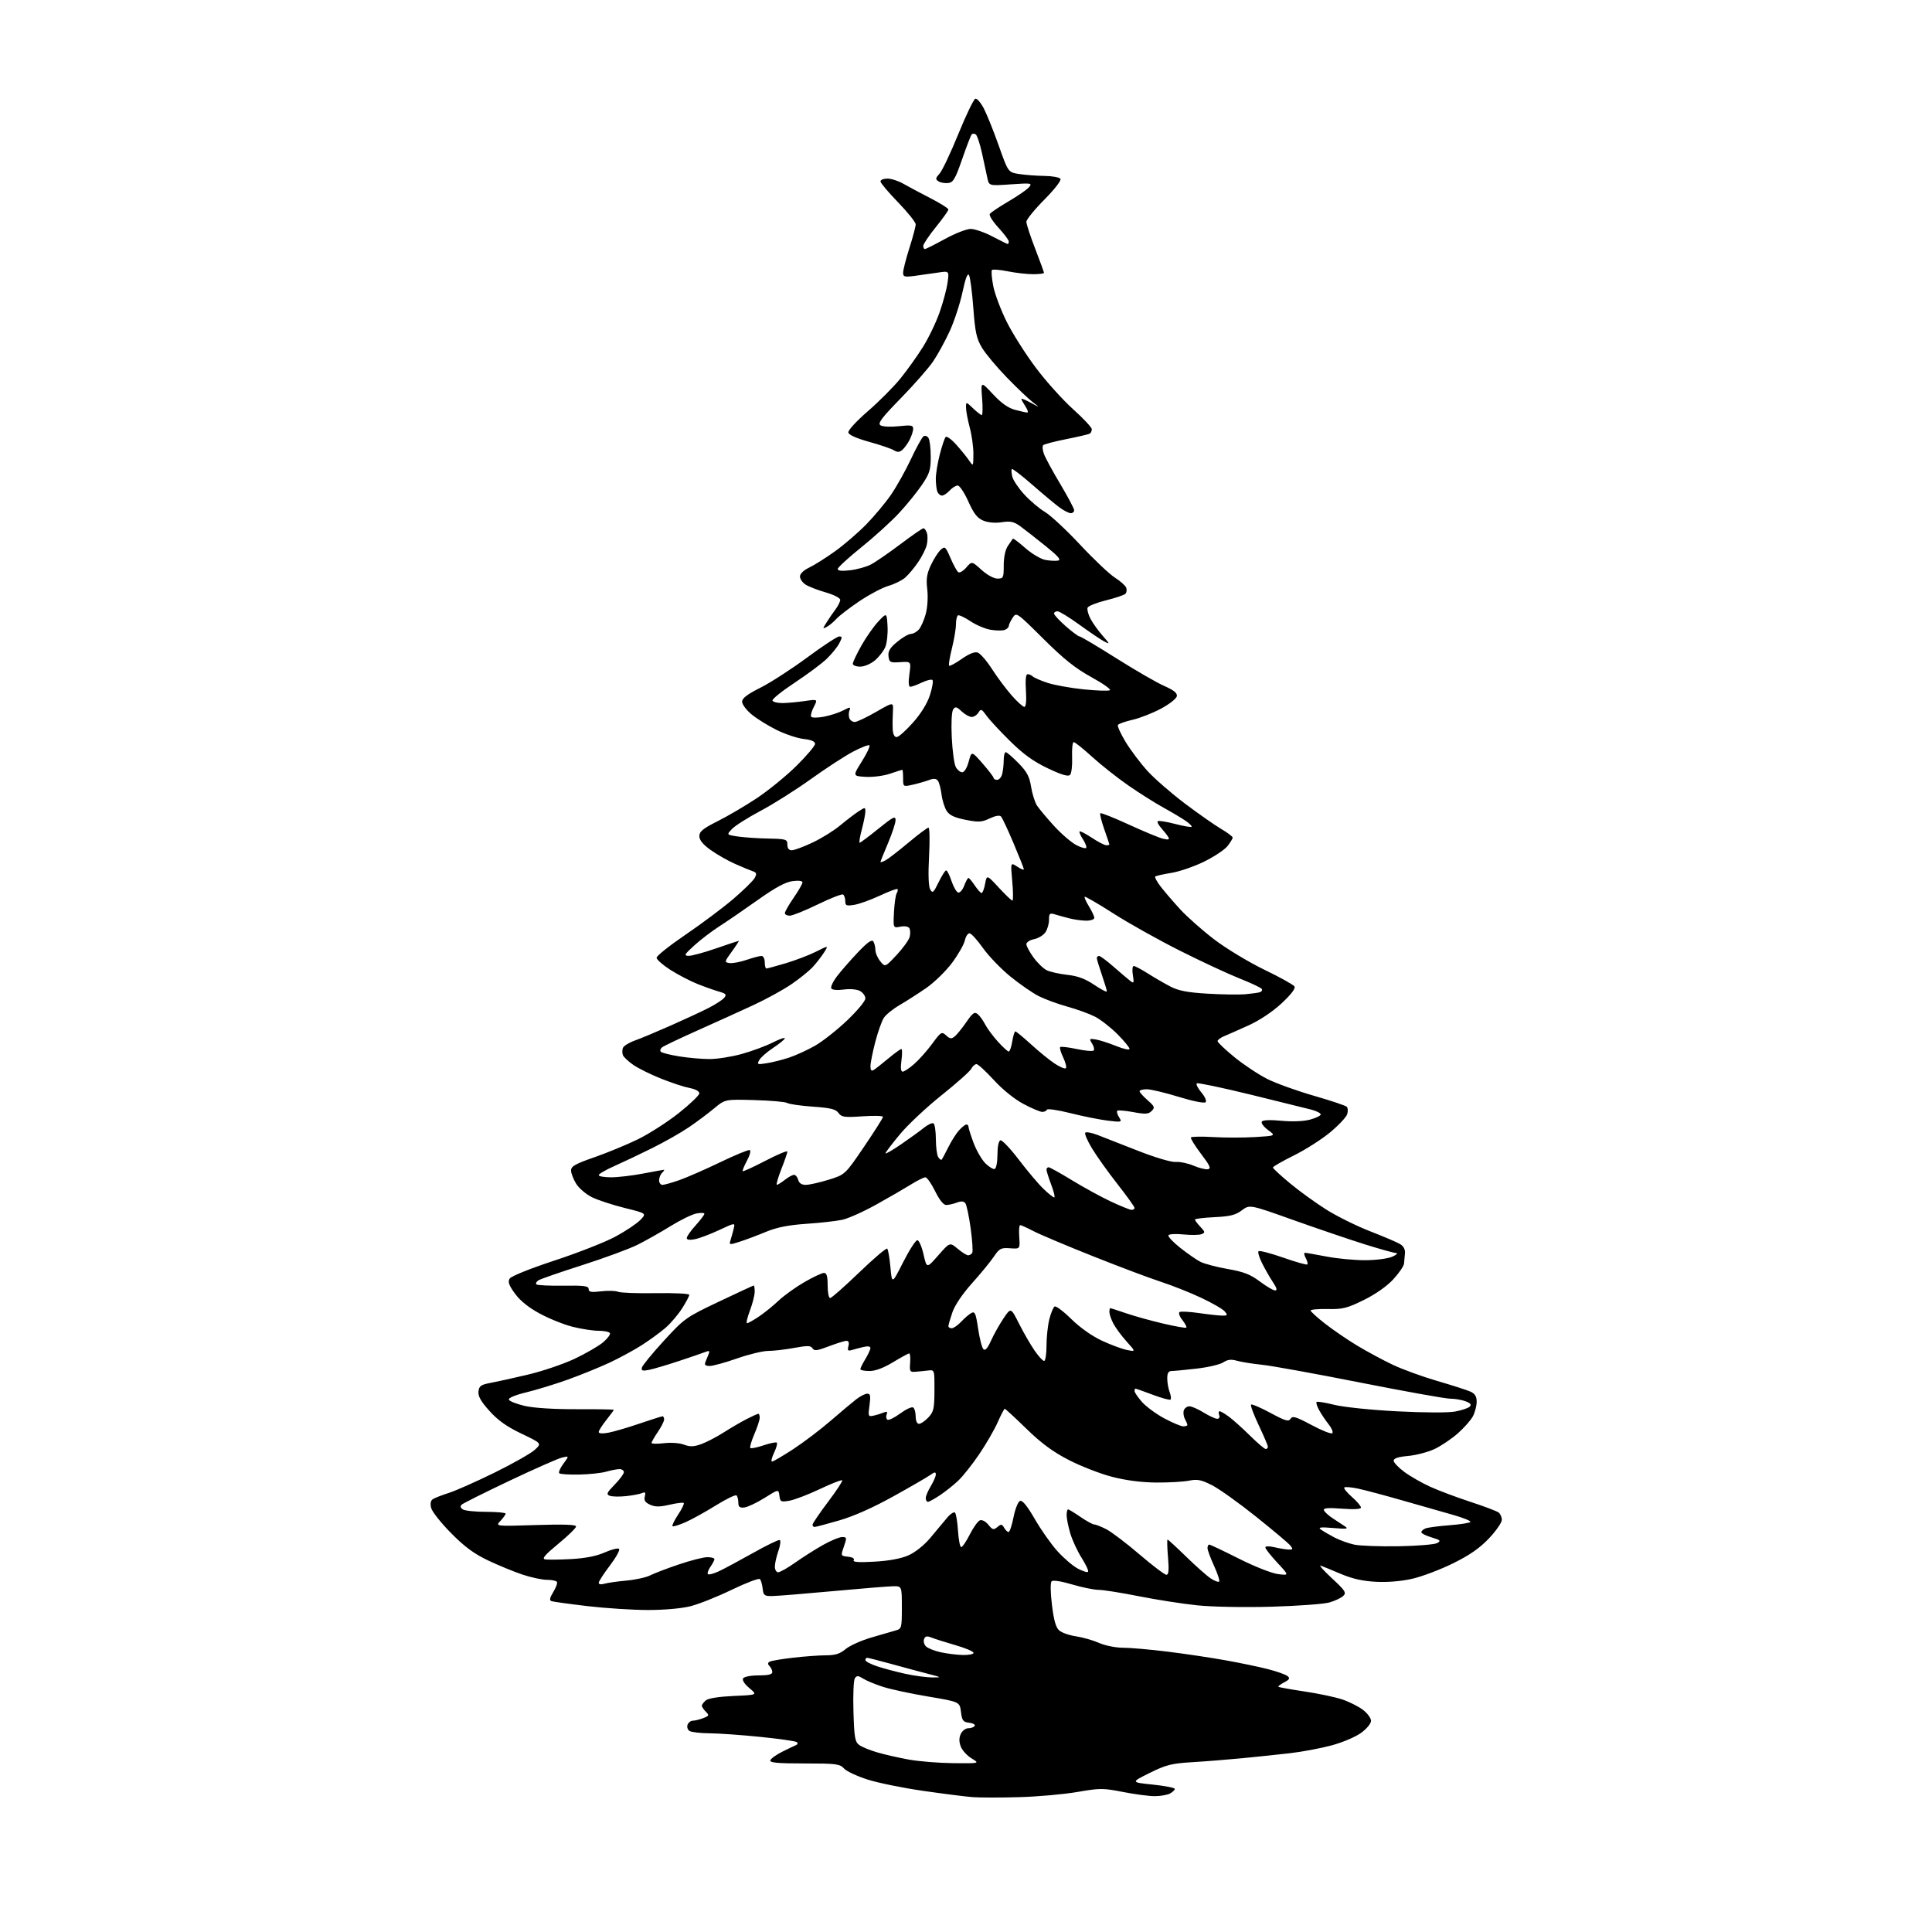 <?xml version="1.0" encoding="UTF-8" standalone="no"?>
<svg 
  version="1.1" 
  xmlns="http://www.w3.org/2000/svg" 
  xmlns:xlink="http://www.w3.org/1999/xlink" 
  xmlns:svg="http://www.w3.org/2000/svg"
  xmlns:rdf="http://www.w3.org/1999/02/22-rdf-syntax-ns#"
  xmlns:cc="http://creativecommons.org/ns#"
  xmlns:dc="http://purl.org/dc/elements/1.1/"
  viewBox="0 0 768 768"
  width="768"
  height="768"
>
<style>svg {background-color: white; }</style>"
<path stroke="none" fill="black" fill-rule="evenodd" d="M405.00,714.40C397.57,714.61 389.25,714.60 386.50,714.38C383.75,714.16 375.00,713.05 367.07,711.91C359.13,710.78 349.19,708.76 344.98,707.43C340.77,706.10 336.51,704.11 335.51,703.01C333.85,701.18 332.44,701.00 319.76,701.00C309.08,701.00 305.92,700.71 306.22,699.75C306.43,699.06 308.60,697.51 311.05,696.29C313.50,695.08 315.95,693.90 316.50,693.68C317.05,693.46 317.20,692.95 316.84,692.56C316.48,692.17 309.95,691.22 302.34,690.45C294.73,689.67 285.57,689.03 282.00,689.01C278.43,688.99 274.87,688.57 274.10,688.09C273.34,687.60 272.99,686.48 273.32,685.60C273.66,684.72 274.60,684.00 275.40,684.00C276.21,684.00 278.06,683.55 279.50,683.00C281.90,682.09 282.00,681.85 280.57,680.43C279.71,679.56 279.00,678.49 279.00,678.05C279.00,677.61 279.72,676.65 280.60,675.91C281.59,675.09 285.83,674.43 291.67,674.17C301.13,673.76 301.13,673.76 297.90,671.06C295.97,669.45 294.96,667.88 295.39,667.18C295.80,666.51 298.46,666.00 301.56,666.00C305.36,666.00 307.00,665.61 307.00,664.70C307.00,663.98 306.51,662.91 305.91,662.31C305.15,661.55 305.14,661.03 305.88,660.57C306.46,660.21 310.67,659.49 315.22,658.97C319.77,658.44 325.69,658.01 328.36,658.01C332.04,658.00 333.91,657.41 336.12,655.55C337.72,654.21 342.28,652.14 346.26,650.97C350.24,649.79 354.62,648.52 356.00,648.14C358.42,647.47 358.50,647.17 358.50,638.98C358.50,630.50 358.50,630.50 355.00,630.56C353.07,630.59 342.27,631.47 331.00,632.51C319.73,633.55 308.93,634.43 307.00,634.45C303.84,634.50 303.47,634.21 303.17,631.50C302.99,629.85 302.50,628.15 302.08,627.71C301.67,627.28 296.64,629.18 290.91,631.94C285.19,634.71 277.82,637.65 274.54,638.48C270.99,639.39 264.13,640.00 257.58,640.00C251.53,640.00 240.71,639.30 233.54,638.46C226.37,637.61 219.94,636.72 219.25,636.49C218.32,636.17 218.50,635.22 219.94,632.85C221.02,631.09 221.67,629.27 221.39,628.82C221.11,628.37 219.32,628.00 217.41,628.00C215.50,628.00 211.14,627.07 207.72,625.93C204.30,624.79 198.12,622.25 194.00,620.29C188.40,617.62 184.67,614.87 179.28,609.41C175.31,605.39 171.76,600.91 171.40,599.45C170.95,597.67 171.19,596.49 172.11,595.91C172.88,595.42 175.75,594.31 178.50,593.43C181.25,592.55 189.43,588.91 196.68,585.35C203.92,581.78 211.09,577.72 212.61,576.31C215.36,573.76 215.36,573.76 207.29,569.90C201.45,567.11 197.94,564.62 194.56,560.86C191.13,557.05 189.98,554.99 190.20,553.11C190.45,550.94 191.18,550.43 195.00,549.72C197.47,549.26 204.17,547.78 209.88,546.43C215.58,545.08 223.91,542.26 228.38,540.16C232.84,538.05 237.96,535.09 239.75,533.58C241.54,532.06 242.75,530.41 242.44,529.91C242.13,529.41 240.09,529.00 237.90,529.00C235.70,529.00 231.08,528.29 227.63,527.42C224.17,526.55 218.29,524.19 214.57,522.17C210.09,519.75 206.74,517.04 204.68,514.20C202.26,510.86 201.80,509.53 202.61,508.25C203.21,507.30 210.84,504.23 220.58,501.03C229.88,497.97 240.78,493.68 244.78,491.50C248.78,489.33 253.18,486.37 254.56,484.94C257.05,482.34 257.05,482.34 248.42,480.21C243.67,479.03 237.83,477.13 235.43,475.97C233.03,474.80 230.16,472.38 229.04,470.56C227.92,468.75 227.00,466.36 227.00,465.26C227.00,463.62 228.72,462.65 236.25,460.04C241.34,458.27 249.11,455.06 253.51,452.92C257.92,450.78 265.23,446.09 269.76,442.51C274.29,438.93 278.00,435.37 278.00,434.61C278.00,433.80 276.45,432.94 274.25,432.53C272.19,432.15 267.12,430.50 263.00,428.86C258.88,427.23 253.85,424.75 251.82,423.36C249.80,421.97 247.90,420.19 247.61,419.42C247.31,418.64 247.31,417.35 247.61,416.57C247.92,415.78 250.04,414.46 252.33,413.64C254.62,412.83 261.00,410.16 266.50,407.73C272.00,405.30 278.78,402.15 281.56,400.73C284.35,399.32 287.19,397.48 287.88,396.64C288.94,395.36 288.63,394.99 285.82,394.18C283.99,393.66 280.11,392.28 277.18,391.11C274.26,389.94 269.42,387.41 266.43,385.50C263.45,383.59 261.00,381.43 261.00,380.71C261.00,379.98 266.17,375.87 272.49,371.57C278.81,367.27 287.35,360.88 291.46,357.38C295.57,353.87 299.41,350.09 300.01,348.99C300.88,347.35 300.75,346.86 299.29,346.36C298.31,346.03 295.13,344.70 292.22,343.42C289.32,342.14 284.93,339.64 282.47,337.87C279.41,335.68 278.00,333.94 278.00,332.37C278.00,330.53 279.42,329.37 285.25,326.45C289.24,324.46 296.26,320.33 300.85,317.29C305.44,314.24 312.53,308.46 316.60,304.44C320.67,300.42 324.00,296.48 324.00,295.69C324.00,294.73 322.50,294.09 319.46,293.75C316.97,293.47 312.13,291.85 308.71,290.16C305.30,288.47 300.81,285.68 298.75,283.97C296.69,282.26 295.00,279.99 295.00,278.94C295.00,277.56 297.04,276.00 302.25,273.39C306.24,271.39 314.60,265.99 320.84,261.38C327.07,256.77 332.82,253.00 333.61,253.00C334.86,253.00 334.86,253.36 333.61,255.75C332.82,257.26 330.57,260.03 328.62,261.91C326.67,263.78 320.93,268.06 315.86,271.41C310.79,274.76 306.83,277.95 307.07,278.50C307.31,279.05 309.07,279.49 311.00,279.48C312.93,279.47 316.88,279.11 319.80,278.69C325.09,277.92 325.09,277.92 323.51,280.99C322.63,282.68 322.15,284.44 322.44,284.90C322.73,285.37 324.99,285.37 327.47,284.91C329.95,284.44 333.39,283.33 335.13,282.43C338.01,280.95 338.24,280.94 337.68,282.40C337.34,283.28 337.32,284.68 337.64,285.50C337.95,286.32 338.91,287.00 339.76,287.00C340.61,287.00 344.42,285.20 348.24,283.00C355.17,279.00 355.17,279.00 354.95,282.75C354.82,284.81 354.78,287.96 354.86,289.75C354.95,291.82 355.51,293.00 356.42,293.00C357.20,293.00 360.12,290.41 362.92,287.25C366.16,283.59 368.61,279.60 369.68,276.26C370.60,273.38 371.05,270.71 370.67,270.33C370.29,269.95 368.39,270.40 366.45,271.32C364.52,272.24 362.46,273.00 361.87,273.00C361.17,273.00 361.05,271.28 361.50,267.97C362.20,262.94 362.20,262.94 357.85,263.22C353.81,263.48 353.48,263.31 353.19,260.87C352.96,258.84 353.76,257.52 356.67,255.12C358.75,253.40 361.18,252.00 362.07,252.00C362.96,252.00 364.39,251.21 365.25,250.25C366.11,249.29 367.35,246.47 368.01,244.00C368.70,241.42 368.95,237.26 368.60,234.26C368.11,230.12 368.42,228.08 370.06,224.60C371.20,222.18 372.94,219.46 373.93,218.56C375.62,217.03 375.85,217.22 377.87,221.91C379.04,224.65 380.44,227.16 380.97,227.48C381.51,227.81 382.93,226.95 384.13,225.57C386.32,223.05 386.32,223.05 390.16,226.53C392.39,228.54 395.06,230.00 396.50,230.00C398.85,230.00 399.00,229.68 399.00,224.72C399.00,221.45 399.63,218.51 400.67,216.97C401.59,215.61 402.47,214.33 402.62,214.13C402.78,213.92 405.01,215.60 407.57,217.85C410.13,220.11 413.71,222.23 415.51,222.57C417.32,222.91 419.61,223.03 420.60,222.84C421.93,222.58 420.63,221.07 415.56,217.00C411.81,213.97 407.33,210.48 405.62,209.23C403.07,207.37 401.73,207.07 398.24,207.59C395.60,207.99 392.78,207.74 390.87,206.95C388.48,205.96 387.11,204.19 384.92,199.33C383.36,195.85 381.46,193.00 380.70,193.00C379.93,193.00 378.50,193.90 377.50,195.00C376.50,196.10 375.13,197.00 374.45,197.00C373.77,197.00 372.94,196.29 372.61,195.42C372.27,194.55 372.00,192.25 372.00,190.31C372.00,188.37 372.71,184.02 373.58,180.64C374.45,177.26 375.50,174.14 375.92,173.71C376.34,173.27 378.22,174.62 380.09,176.72C381.97,178.81 384.26,181.64 385.20,183.01C386.90,185.50 386.90,185.50 386.94,180.50C386.96,177.75 386.31,173.03 385.50,170.00C384.69,166.97 384.02,163.40 384.01,162.06C384.00,159.63 384.00,159.63 386.80,162.31C388.35,163.79 389.91,165.00 390.27,165.00C390.63,165.00 390.69,161.96 390.40,158.25C389.87,151.50 389.87,151.50 394.69,156.67C397.99,160.22 400.75,162.18 403.50,162.92C405.70,163.51 407.89,163.99 408.37,163.99C408.84,164.00 408.50,162.89 407.62,161.54C406.73,160.18 406.00,158.84 406.00,158.57C406.00,158.29 407.69,158.98 409.75,160.10C413.50,162.13 413.50,162.13 410.50,159.84C408.85,158.57 404.22,154.16 400.20,150.02C396.19,145.88 391.75,140.57 390.34,138.22C388.19,134.63 387.63,132.07 386.91,122.42C386.44,116.10 385.67,110.24 385.21,109.41C384.63,108.37 383.81,110.50 382.59,116.20C381.61,120.76 379.32,127.73 377.51,131.67C375.69,135.62 372.73,141.02 370.93,143.67C369.13,146.33 363.35,152.91 358.09,158.30C350.38,166.20 348.82,168.28 350.02,169.07C350.85,169.62 354.03,169.78 357.25,169.43C362.18,168.89 363.00,169.04 363.00,170.45C363.00,171.36 362.35,173.35 361.57,174.87C360.78,176.40 359.46,178.20 358.64,178.88C357.52,179.81 356.71,179.84 355.33,178.99C354.32,178.36 349.90,176.86 345.51,175.64C340.47,174.25 337.41,172.88 337.23,171.93C337.06,171.08 340.42,167.41 344.99,163.46C349.41,159.63 355.23,153.80 357.90,150.50C360.58,147.20 364.62,141.54 366.88,137.93C369.14,134.32 372.13,128.11 373.52,124.12C374.92,120.14 376.34,114.81 376.68,112.29C377.31,107.69 377.31,107.69 372.91,108.35C370.48,108.72 366.36,109.30 363.75,109.65C359.53,110.21 359.00,110.07 359.00,108.38C359.00,107.33 360.12,102.93 361.50,98.60C362.88,94.27 364.00,90.03 364.00,89.19C364.00,88.34 360.85,84.40 357.00,80.43C353.15,76.46 350.00,72.72 350.00,72.11C350.00,71.50 351.24,71.00 352.77,71.00C354.29,71.00 357.10,71.90 359.02,73.00C360.93,74.10 365.76,76.68 369.75,78.72C373.74,80.77 377.00,82.82 377.00,83.28C377.00,83.74 374.75,86.89 372.00,90.29C369.25,93.69 367.00,97.04 367.00,97.74C367.00,98.43 367.30,99.00 367.66,99.00C368.03,99.00 371.61,97.20 375.62,95.00C379.63,92.80 384.23,91.00 385.85,91.00C387.47,91.00 391.36,92.35 394.50,94.00C397.64,95.65 400.38,97.00 400.60,97.00C400.82,97.00 401.00,96.54 401.00,95.98C401.00,95.42 399.16,92.96 396.91,90.52C394.67,88.08 393.11,85.63 393.46,85.06C393.81,84.49 397.15,82.25 400.88,80.07C404.61,77.89 408.30,75.33 409.08,74.39C410.41,72.79 409.94,72.71 401.82,73.28C393.14,73.89 393.14,73.89 392.48,70.70C392.12,68.94 391.15,64.47 390.33,60.76C389.51,57.05 388.40,53.75 387.86,53.41C387.31,53.07 386.60,53.07 386.28,53.39C385.95,53.71 384.24,58.15 382.48,63.24C379.72,71.19 378.93,72.54 376.88,72.76C375.57,72.90 373.84,72.59 373.04,72.07C371.79,71.26 371.86,70.81 373.50,69.00C374.55,67.84 377.91,60.75 380.96,53.26C384.01,45.77 387.04,39.47 387.70,39.25C388.35,39.04 389.89,40.81 391.12,43.18C392.34,45.56 395.02,52.22 397.06,58.00C400.77,68.50 400.77,68.50 405.14,69.18C407.54,69.55 412.06,69.89 415.19,69.93C418.32,69.97 421.19,70.50 421.56,71.10C421.95,71.72 419.14,75.34 415.12,79.38C411.21,83.32 408.00,87.28 408.00,88.17C408.00,89.07 409.57,93.88 411.50,98.86C413.42,103.85 415.00,108.17 415.00,108.46C415.00,108.76 413.05,109.00 410.67,109.00C408.28,109.00 403.77,108.49 400.64,107.86C397.51,107.23 394.67,106.99 394.33,107.33C393.99,107.67 394.22,110.55 394.84,113.73C395.46,116.90 397.88,123.33 400.22,128.00C402.56,132.68 407.76,140.87 411.78,146.21C415.79,151.56 422.43,158.94 426.54,162.63C430.64,166.32 434.00,169.91 434.00,170.61C434.00,171.31 433.65,172.10 433.22,172.37C432.78,172.63 428.62,173.61 423.97,174.54C419.31,175.46 415.15,176.55 414.71,176.95C414.28,177.35 414.42,178.97 415.02,180.55C415.62,182.14 418.56,187.54 421.56,192.55C424.55,197.57 427.00,202.20 427.00,202.84C427.00,203.48 426.39,204.00 425.65,204.00C424.90,204.00 422.91,202.99 421.21,201.75C419.52,200.51 414.66,196.46 410.41,192.74C406.16,189.03 402.47,186.19 402.22,186.45C401.97,186.70 402.05,188.08 402.41,189.51C402.77,190.95 404.94,194.15 407.23,196.63C409.51,199.11 413.21,202.23 415.44,203.55C417.67,204.88 423.96,210.74 429.40,216.57C434.85,222.40 441.06,228.27 443.20,229.63C445.34,230.98 447.36,232.77 447.68,233.61C448.00,234.45 447.85,235.55 447.35,236.05C446.84,236.56 443.36,237.73 439.62,238.65C435.87,239.58 432.59,240.89 432.33,241.58C432.07,242.26 432.57,244.20 433.45,245.90C434.32,247.59 436.49,250.63 438.27,252.65C441.23,256.03 441.29,256.23 439.00,255.02C437.62,254.30 433.18,251.30 429.12,248.36C425.07,245.41 421.13,243.00 420.37,243.00C419.62,243.00 419.00,243.41 419.00,243.92C419.00,244.42 421.09,246.67 423.64,248.92C426.19,251.16 428.67,253.00 429.15,253.00C429.63,253.00 436.16,256.88 443.67,261.62C451.17,266.37 459.75,271.33 462.73,272.64C466.67,274.39 468.05,275.51 467.81,276.77C467.63,277.72 464.79,279.95 461.49,281.71C458.20,283.48 453.12,285.47 450.20,286.13C447.29,286.80 444.67,287.72 444.39,288.18C444.10,288.64 445.50,291.72 447.50,295.01C449.50,298.30 453.42,303.48 456.20,306.53C458.98,309.58 465.68,315.39 471.07,319.46C476.47,323.52 482.93,328.05 485.44,329.52C487.95,330.99 490.00,332.54 490.00,332.96C490.00,333.38 489.08,334.90 487.95,336.33C486.82,337.77 482.66,340.54 478.70,342.49C474.74,344.44 468.85,346.47 465.61,346.99C462.38,347.51 459.50,348.17 459.22,348.44C458.95,348.72 459.88,350.47 461.30,352.32C462.71,354.18 466.21,358.25 469.06,361.38C471.92,364.50 478.13,369.99 482.88,373.59C487.62,377.18 496.52,382.54 502.66,385.51C508.80,388.47 514.16,391.45 514.58,392.13C515.07,392.92 513.23,395.32 509.47,398.83C505.94,402.11 500.78,405.57 496.55,407.50C492.67,409.27 488.26,411.22 486.75,411.84C485.24,412.45 484.00,413.37 484.00,413.87C484.00,414.36 487.04,417.25 490.75,420.27C494.46,423.29 500.33,427.18 503.79,428.92C507.25,430.65 515.57,433.65 522.29,435.58C529.00,437.52 534.88,439.48 535.35,439.95C535.82,440.42 535.89,441.76 535.52,442.93C535.15,444.10 532.11,447.33 528.77,450.11C525.43,452.89 518.94,457.03 514.35,459.30C509.76,461.58 506.00,463.74 506.00,464.09C506.00,464.45 509.04,467.27 512.75,470.35C516.46,473.44 522.97,478.15 527.21,480.82C531.44,483.49 539.32,487.39 544.71,489.48C550.09,491.57 555.45,493.86 556.62,494.58C557.95,495.39 558.64,496.73 558.49,498.19C558.36,499.46 558.20,501.30 558.13,502.27C558.06,503.25 556.14,506.07 553.86,508.54C551.30,511.31 546.82,514.46 542.14,516.77C535.48,520.05 533.75,520.48 527.78,520.36C524.05,520.28 521.00,520.55 521.00,520.96C521.00,521.37 523.59,523.72 526.75,526.19C529.91,528.66 535.65,532.58 539.50,534.90C543.35,537.22 549.66,540.62 553.52,542.46C557.37,544.30 565.38,547.22 571.31,548.95C577.24,550.67 583.20,552.59 584.55,553.20C586.33,554.01 587.00,555.11 587.00,557.21C587.00,558.80 586.34,561.38 585.53,562.94C584.73,564.49 582.01,567.58 579.50,569.79C576.99,572.00 572.82,574.81 570.23,576.02C567.64,577.24 562.93,578.47 559.76,578.76C555.84,579.11 554.00,579.71 554.00,580.63C554.00,581.38 555.91,583.40 558.25,585.12C560.59,586.85 565.20,589.49 568.50,590.99C571.80,592.50 579.00,595.20 584.50,597.00C590.00,598.80 595.06,600.71 595.75,601.26C596.44,601.80 597.00,603.12 597.00,604.18C597.00,605.25 594.70,608.55 591.90,611.52C588.21,615.41 584.24,618.18 577.65,621.43C572.62,623.92 565.35,626.67 561.50,627.56C557.13,628.57 551.69,629.03 547.00,628.79C541.72,628.52 537.58,627.59 533.00,625.65C529.42,624.13 525.83,622.65 525.00,622.37C524.17,622.09 526.19,624.35 529.48,627.41C534.74,632.28 535.29,633.14 533.98,634.39C533.17,635.18 530.70,636.35 528.50,636.99C526.30,637.63 515.95,638.39 505.50,638.69C494.71,639.00 481.96,638.77 476.00,638.15C470.23,637.56 459.77,635.93 452.77,634.54C445.76,633.14 438.56,632.00 436.77,632.00C434.97,632.00 430.22,631.03 426.21,629.85C421.85,628.55 418.56,628.05 418.03,628.59C417.50,629.12 417.56,633.03 418.17,638.00C418.91,644.12 419.72,646.96 421.06,648.13C422.09,649.03 425.08,650.08 427.71,650.46C430.35,650.85 434.47,652.03 436.88,653.08C439.33,654.16 443.52,655.00 446.41,655.00C449.24,655.00 457.17,655.69 464.03,656.54C470.89,657.38 481.31,658.94 487.20,660.00C493.08,661.05 500.73,662.65 504.20,663.55C507.66,664.45 511.10,665.67 511.82,666.27C512.88,667.15 512.61,667.65 510.49,668.76C509.02,669.53 507.99,670.32 508.19,670.52C508.39,670.73 513.07,671.56 518.58,672.39C524.09,673.21 530.83,674.63 533.55,675.55C536.27,676.46 539.96,678.31 541.75,679.65C543.54,681.00 545.00,682.98 545.00,684.04C545.00,685.16 543.30,687.22 541.00,688.88C538.80,690.48 533.52,692.71 529.25,693.84C524.99,694.98 517.67,696.35 513.00,696.90C508.32,697.44 499.77,698.34 494.00,698.90C488.23,699.46 479.23,700.18 474.00,700.49C465.68,701.00 463.57,701.53 457.00,704.78C449.50,708.50 449.50,708.50 458.25,709.40C463.06,709.90 467.00,710.67 467.00,711.12C467.00,711.56 466.13,712.40 465.07,712.96C464.00,713.53 461.27,714.00 459.00,714.00C456.72,714.00 451.04,713.25 446.38,712.33C438.46,710.78 437.27,710.78 428.20,712.35C422.87,713.27 412.43,714.20 405.00,714.40zM379.00,700.89C389.50,700.99 389.50,700.99 386.23,699.00C384.42,697.90 382.48,695.77 381.92,694.28C381.20,692.40 381.20,690.85 381.92,689.28C382.49,688.03 383.84,687.00 384.92,687.00C386.00,687.00 387.14,686.58 387.46,686.07C387.77,685.56 386.79,684.99 385.27,684.82C382.86,684.54 382.43,683.98 382.00,680.51C381.50,676.51 381.50,676.51 368.95,674.40C362.05,673.24 353.95,671.50 350.95,670.53C347.95,669.57 344.43,668.10 343.12,667.28C341.14,666.03 340.60,666.01 339.82,667.14C339.31,667.89 339.06,673.84 339.26,680.37C339.57,690.73 339.87,692.43 341.56,693.67C342.63,694.45 345.85,695.77 348.72,696.60C351.58,697.44 357.21,698.72 361.22,699.45C365.22,700.18 373.23,700.83 379.00,700.89zM370.50,666.81C374.45,666.82 374.44,666.80 369.00,665.40C365.98,664.62 359.43,662.86 354.46,661.49C349.49,660.12 345.10,659.00 344.71,659.00C344.32,659.00 344.00,659.41 344.00,659.92C344.00,660.43 346.14,661.55 348.75,662.41C351.36,663.27 356.43,664.61 360.00,665.39C363.57,666.16 368.30,666.80 370.50,666.81zM382.75,657.89C385.09,657.95 387.00,657.56 387.00,657.03C387.00,656.49 383.74,655.11 379.75,653.96C375.76,652.81 371.47,651.45 370.22,650.94C368.47,650.23 367.79,650.38 367.33,651.58C367.00,652.45 367.35,653.76 368.11,654.49C368.88,655.23 371.52,656.27 374.00,656.81C376.48,657.35 380.41,657.83 382.75,657.89zM240.25,629.56C241.49,629.19 245.43,628.63 249.00,628.31C252.57,627.99 256.83,627.06 258.46,626.23C260.09,625.41 265.24,623.44 269.90,621.87C274.56,620.29 279.64,619.00 281.19,619.00C282.73,619.00 284.00,619.35 284.00,619.78C284.00,620.21 283.28,621.58 282.40,622.84C281.52,624.10 281.07,625.41 281.41,625.74C281.75,626.08 283.71,625.57 285.76,624.61C287.82,623.65 293.90,620.38 299.28,617.36C304.66,614.33 309.46,612.00 309.95,612.18C310.43,612.35 310.20,614.30 309.43,616.50C308.66,618.70 308.02,621.51 308.02,622.75C308.01,623.99 308.60,625.00 309.34,625.00C310.07,625.00 313.11,623.28 316.09,621.17C319.06,619.07 324.03,615.92 327.12,614.17C330.21,612.43 333.65,611.00 334.75,611.00C336.64,611.00 336.68,611.23 335.47,614.75C334.17,618.50 334.17,618.50 337.10,618.81C338.90,619.01 339.78,619.55 339.37,620.21C338.90,620.97 341.37,621.14 347.65,620.78C353.47,620.45 358.17,619.57 361.13,618.27C363.80,617.09 367.35,614.26 369.77,611.38C372.02,608.70 374.99,605.15 376.35,603.50C377.71,601.85 379.19,600.85 379.62,601.29C380.05,601.72 380.60,604.98 380.82,608.54C381.05,612.09 381.62,615.00 382.10,615.00C382.58,615.00 384.12,612.73 385.52,609.95C386.93,607.18 388.74,604.65 389.54,604.35C390.37,604.03 391.82,604.79 392.89,606.11C394.55,608.16 394.97,608.27 396.48,607.01C397.98,605.77 398.31,605.81 399.15,607.30C399.67,608.23 400.47,609.00 400.92,609.00C401.37,609.00 402.26,606.34 402.90,603.09C403.54,599.83 404.69,596.95 405.47,596.65C406.43,596.28 408.31,598.58 411.34,603.83C413.80,608.09 417.83,613.82 420.31,616.57C422.78,619.33 426.41,622.44 428.37,623.50C430.32,624.55 432.19,625.15 432.51,624.82C432.84,624.50 431.71,622.04 430.02,619.37C428.32,616.69 426.27,612.28 425.46,609.57C424.66,606.86 424.00,603.59 424.00,602.32C424.00,601.04 424.26,600.00 424.57,600.00C424.88,600.00 427.10,601.35 429.50,603.00C431.90,604.65 434.36,606.00 434.97,606.00C435.58,606.00 437.75,606.86 439.79,607.90C441.83,608.95 447.76,613.45 452.96,617.90C458.17,622.36 462.98,626.00 463.66,626.00C464.57,626.00 464.73,624.18 464.30,619.00C463.97,615.15 463.90,612.00 464.12,612.00C464.35,612.00 467.69,615.07 471.55,618.83C475.41,622.59 479.80,626.48 481.31,627.47C482.82,628.46 484.32,629.01 484.63,628.70C484.95,628.39 484.03,625.57 482.60,622.44C481.17,619.32 480.00,616.14 480.00,615.38C480.00,614.62 480.31,614.00 480.70,614.00C481.08,614.00 486.37,616.51 492.45,619.57C498.61,622.68 505.49,625.40 508.00,625.72C512.50,626.30 512.50,626.30 507.75,621.19C505.14,618.38 503.00,615.66 503.00,615.15C503.00,614.58 504.46,614.55 506.75,615.08C508.81,615.56 511.34,615.96 512.37,615.98C514.00,616.00 514.07,615.78 512.87,614.32C512.12,613.40 505.96,608.22 499.19,602.81C492.42,597.40 484.58,591.81 481.76,590.38C477.48,588.21 475.98,587.92 472.57,588.60C470.33,589.04 464.45,589.37 459.50,589.33C453.68,589.28 447.49,588.47 442.00,587.04C437.32,585.83 429.60,582.82 424.84,580.36C418.52,577.10 413.96,573.74 408.00,567.94C403.51,563.57 399.64,560.00 399.40,560.00C399.17,560.00 397.90,562.43 396.59,565.39C395.28,568.36 391.95,574.10 389.21,578.14C386.46,582.19 382.70,586.92 380.85,588.65C379.01,590.38 375.75,592.97 373.61,594.40C371.47,595.83 369.33,597.00 368.86,597.00C368.39,597.00 368.00,596.34 368.00,595.52C368.00,594.71 368.90,592.57 370.00,590.77C371.09,588.97 371.99,586.88 372.00,586.13C372.00,585.03 371.55,585.08 369.75,586.36C368.51,587.24 361.88,591.08 355.00,594.89C347.00,599.33 339.28,602.76 333.54,604.41C328.62,605.84 324.23,607.00 323.79,607.00C323.36,607.00 323.00,606.59 323.00,606.09C323.00,605.59 325.76,601.53 329.13,597.06C332.51,592.59 335.05,588.72 334.78,588.45C334.51,588.18 330.51,589.74 325.89,591.93C321.28,594.12 315.85,596.19 313.83,596.55C310.41,597.15 310.13,597.01 309.83,594.57C309.50,591.94 309.50,591.94 303.90,595.46C300.81,597.39 297.21,599.09 295.90,599.24C294.03,599.44 293.50,599.03 293.50,597.34C293.50,596.15 293.18,594.86 292.79,594.46C292.40,594.07 288.72,595.84 284.62,598.39C280.52,600.95 275.06,603.97 272.50,605.10C269.93,606.24 267.61,606.95 267.34,606.68C267.07,606.40 268.07,604.33 269.57,602.07C271.07,599.81 272.07,597.74 271.80,597.46C271.52,597.19 268.99,597.50 266.17,598.15C262.20,599.07 260.44,599.06 258.41,598.14C256.46,597.25 255.92,596.42 256.32,594.89C256.74,593.27 256.50,592.99 255.18,593.54C254.25,593.93 251.38,594.47 248.79,594.74C246.20,595.02 243.31,594.95 242.37,594.59C240.91,594.03 241.20,593.38 244.33,590.17C246.35,588.11 248.00,585.87 248.00,585.21C248.00,584.54 247.21,584.00 246.24,584.00C245.28,584.00 242.91,584.45 240.99,585.01C239.07,585.56 234.23,586.08 230.24,586.16C226.24,586.24 222.67,586.01 222.31,585.64C221.94,585.27 222.68,583.57 223.96,581.85C226.27,578.72 226.27,578.72 223.39,579.41C221.80,579.79 212.40,583.94 202.50,588.64C192.60,593.34 184.05,597.61 183.51,598.13C182.86,598.76 183.03,599.41 184.01,600.03C184.83,600.55 188.99,600.98 193.25,600.98C197.51,600.99 201.00,601.31 201.00,601.69C201.00,602.06 200.08,603.35 198.95,604.56C196.89,606.74 196.89,606.74 212.95,606.23C224.11,605.87 229.00,606.05 229.00,606.80C229.00,607.39 225.82,610.50 221.93,613.69C216.70,617.99 215.32,619.59 216.63,619.86C217.61,620.06 222.25,620.01 226.95,619.76C232.72,619.44 237.10,618.58 240.41,617.11C243.12,615.91 245.67,615.28 246.09,615.71C246.52,616.15 244.87,619.13 242.43,622.34C239.99,625.55 238.00,628.64 238.00,629.20C238.00,629.80 238.94,629.95 240.25,629.56zM556.00,614.66C563.42,614.53 570.31,613.96 571.31,613.39C572.88,612.49 572.58,612.19 569.06,611.14C566.83,610.47 565.00,609.54 565.00,609.07C565.00,608.60 565.77,607.92 566.70,607.56C567.64,607.20 571.93,606.63 576.24,606.30C580.55,605.97 584.27,605.38 584.51,604.99C584.75,604.60 581.70,603.35 577.72,602.22C573.75,601.09 564.65,598.50 557.50,596.45C550.35,594.40 542.35,592.27 539.72,591.72C537.09,591.17 534.68,590.98 534.37,591.30C534.05,591.62 535.41,593.30 537.39,595.04C539.38,596.78 541.00,598.68 541.00,599.25C541.00,599.93 538.38,600.09 533.44,599.72C527.88,599.30 525.98,599.46 526.27,600.32C526.48,600.97 528.03,602.40 529.71,603.50C531.39,604.60 533.60,606.06 534.63,606.74C536.18,607.76 535.38,607.87 530.00,607.41C525.09,606.99 523.87,607.12 525.00,607.96C525.83,608.58 528.23,609.99 530.34,611.11C532.46,612.22 536.06,613.53 538.34,614.01C540.63,614.49 548.58,614.79 556.00,614.66zM306.89,581.00C307.36,581.00 311.14,578.78 315.30,576.07C319.46,573.35 326.15,568.28 330.18,564.79C334.21,561.31 338.80,557.45 340.38,556.23C341.97,555.00 343.95,554.00 344.77,554.00C345.98,554.00 346.15,554.90 345.64,558.62C345.04,563.01 345.11,563.21 347.25,562.74C348.49,562.48 350.29,561.92 351.26,561.52C352.58,560.96 352.88,561.15 352.44,562.29C352.12,563.12 352.28,564.05 352.78,564.36C353.29,564.68 355.56,563.56 357.83,561.89C360.10,560.22 362.42,559.14 362.98,559.49C363.54,559.83 364.00,561.44 364.00,563.06C364.00,564.83 364.53,566.00 365.33,566.00C366.05,566.00 367.73,564.86 369.04,563.46C371.15,561.21 371.43,559.96 371.46,552.71C371.50,544.53 371.49,544.50 369.00,544.79C367.62,544.96 365.38,545.18 364.00,545.29C361.70,545.48 361.52,545.21 361.79,541.75C361.95,539.69 361.79,538.00 361.42,538.00C361.06,538.00 358.17,539.58 355.00,541.50C351.22,543.79 347.99,545.00 345.62,545.00C343.63,545.00 342.00,544.66 342.00,544.25C342.01,543.84 342.91,542.03 344.00,540.23C345.10,538.43 346.00,536.46 346.00,535.87C346.00,535.19 344.96,535.03 343.25,535.44C341.74,535.80 339.65,536.35 338.60,536.66C337.06,537.12 336.81,536.83 337.26,535.11C337.62,533.75 337.34,533.00 336.50,533.00C335.77,533.00 332.62,533.98 329.50,535.17C324.85,536.95 323.68,537.10 322.99,535.98C322.30,534.87 321.01,534.84 315.71,535.81C312.17,536.47 307.52,537.01 305.38,537.01C303.25,537.02 297.68,538.36 293.00,540.00C288.32,541.64 283.44,542.98 282.14,542.99C280.44,543.00 279.95,542.58 280.39,541.50C280.73,540.67 281.30,539.25 281.67,538.33C282.21,536.99 281.96,536.80 280.42,537.41C279.37,537.83 274.68,539.44 270.00,540.99C265.32,542.54 260.00,544.13 258.16,544.51C255.44,545.07 254.88,544.91 255.16,543.66C255.35,542.81 259.28,538.00 263.90,532.97C272.09,524.06 272.65,523.66 285.80,517.41C293.22,513.89 299.45,511.00 299.65,511.00C299.84,511.00 300.00,512.12 300.00,513.49C300.00,514.86 299.14,518.23 298.10,520.99C297.05,523.75 296.54,526.00 296.96,526.00C297.38,526.00 299.47,524.83 301.61,523.40C303.75,521.98 307.30,519.11 309.50,517.03C311.70,514.96 316.34,511.63 319.80,509.63C323.27,507.63 326.76,506.00 327.55,506.00C328.62,506.00 329.00,507.30 329.00,511.00C329.00,513.75 329.44,516.00 329.99,516.00C330.53,516.00 335.71,511.43 341.51,505.85C347.30,500.27 352.33,496.00 352.69,496.36C353.05,496.71 353.62,500.04 353.96,503.75C354.58,510.50 354.58,510.50 359.01,501.75C361.45,496.94 363.99,493.00 364.65,493.00C365.31,493.00 366.42,495.54 367.12,498.63C368.38,504.27 368.38,504.27 372.98,499.02C377.58,493.78 377.58,493.78 380.68,496.39C382.39,497.82 384.26,499.00 384.84,499.00C385.41,499.00 386.15,498.57 386.48,498.04C386.80,497.51 386.52,493.12 385.85,488.29C385.19,483.46 384.24,478.96 383.74,478.30C383.11,477.47 382.10,477.39 380.36,478.05C378.99,478.57 377.09,479.00 376.14,479.00C375.04,479.00 373.44,477.00 371.72,473.50C370.24,470.48 368.49,468.00 367.85,468.00C367.20,468.00 364.61,469.29 362.09,470.87C359.56,472.44 353.36,476.04 348.29,478.85C343.23,481.67 337.15,484.39 334.79,484.89C332.43,485.40 326.00,486.12 320.50,486.49C313.30,486.99 308.82,487.88 304.50,489.67C301.20,491.04 296.54,492.80 294.14,493.57C289.81,494.96 289.78,494.95 290.47,492.74C290.85,491.51 291.40,489.49 291.70,488.25C292.23,486.02 292.17,486.02 285.87,488.97C282.37,490.61 278.04,492.24 276.25,492.60C274.13,493.02 273.00,492.86 273.00,492.13C273.00,491.51 274.57,489.26 276.50,487.13C278.43,485.00 280.00,482.92 280.00,482.50C280.00,482.09 278.57,482.04 276.81,482.39C275.06,482.74 270.45,484.99 266.56,487.40C262.68,489.80 256.80,493.12 253.50,494.78C250.20,496.43 240.30,500.08 231.50,502.90C222.70,505.71 214.84,508.44 214.03,508.95C213.22,509.47 212.86,510.19 213.22,510.56C213.59,510.92 218.41,511.16 223.94,511.08C232.23,510.96 234.00,511.20 234.00,512.42C234.00,513.61 234.98,513.79 238.94,513.32C241.65,513.00 244.69,513.08 245.69,513.50C246.68,513.93 253.46,514.17 260.75,514.05C268.04,513.93 274.00,514.23 274.00,514.72C274.00,515.21 272.73,517.61 271.18,520.05C269.62,522.50 266.70,525.95 264.68,527.72C262.66,529.49 258.41,532.60 255.25,534.63C252.09,536.67 246.18,539.87 242.12,541.76C238.06,543.64 230.64,546.65 225.62,548.45C220.60,550.25 213.22,552.51 209.21,553.48C204.84,554.53 202.06,555.69 202.28,556.37C202.49,556.99 205.32,558.11 208.58,558.87C212.23,559.71 220.15,560.21 229.25,560.18C237.36,560.15 244.00,560.26 244.00,560.43C244.00,560.59 242.65,562.42 241.00,564.50C239.35,566.58 238.00,568.71 238.00,569.25C238.00,569.83 239.52,569.95 241.75,569.54C243.81,569.17 249.38,567.55 254.12,565.93C258.86,564.32 263.02,563.00 263.37,563.00C263.72,563.00 264.00,563.57 264.00,564.27C264.00,564.97 262.88,567.19 261.50,569.21C260.12,571.24 259.00,573.21 259.00,573.59C259.00,573.97 261.21,574.02 263.92,573.70C266.72,573.36 270.16,573.61 271.90,574.27C274.28,575.17 275.78,575.12 278.73,574.07C280.80,573.32 284.84,571.23 287.69,569.41C290.54,567.59 294.69,565.18 296.90,564.05C299.11,562.92 301.16,562.00 301.46,562.00C301.76,562.00 302.00,562.70 302.00,563.56C302.00,564.43 301.04,567.36 299.86,570.10C298.69,572.83 297.97,575.30 298.27,575.60C298.57,575.90 300.94,575.42 303.54,574.54C306.14,573.66 308.51,573.18 308.81,573.48C309.11,573.78 308.61,575.59 307.70,577.51C306.78,579.43 306.42,581.00 306.89,581.00zM503.14,576.00C503.61,576.00 504.00,575.60 504.00,575.10C504.00,574.61 502.37,570.77 500.37,566.57C498.38,562.36 497.00,558.67 497.31,558.36C497.62,558.05 501.07,559.52 504.98,561.63C510.97,564.86 512.24,565.24 513.01,563.99C513.79,562.74 515.12,563.13 521.40,566.49C525.50,568.68 529.20,570.14 529.61,569.72C530.03,569.31 529.39,567.74 528.19,566.23C526.99,564.73 525.30,562.22 524.43,560.66C523.56,559.09 523.08,557.59 523.36,557.31C523.64,557.03 526.79,557.53 530.36,558.43C534.00,559.34 544.93,560.48 555.32,561.02C566.12,561.58 575.74,561.62 578.48,561.10C581.06,560.62 583.66,559.74 584.25,559.15C585.02,558.38 584.54,557.78 582.60,557.04C581.10,556.47 578.35,556.00 576.49,556.00C574.63,556.00 558.57,553.12 540.80,549.61C523.04,546.09 505.44,542.90 501.70,542.52C497.95,542.14 493.48,541.42 491.75,540.93C489.41,540.26 488.01,540.42 486.27,541.56C484.98,542.41 480.23,543.52 475.71,544.04C471.20,544.56 466.71,544.99 465.75,544.99C464.48,545.00 464.00,545.81 464.00,547.93C464.00,549.55 464.42,551.98 464.94,553.33C465.45,554.69 465.62,556.04 465.32,556.35C465.02,556.65 461.84,555.79 458.27,554.45C454.69,553.10 451.59,552.00 451.38,552.00C451.17,552.00 451.00,552.43 451.00,552.97C451.00,553.50 452.33,555.45 453.96,557.31C455.60,559.16 459.60,562.10 462.85,563.84C466.11,565.58 469.50,567.00 470.39,567.00C471.28,567.00 472.00,566.75 472.00,566.43C472.00,566.12 471.55,565.03 471.00,564.01C470.46,562.98 470.28,561.44 470.61,560.57C470.94,559.71 471.95,559.01 472.86,559.03C473.76,559.05 476.30,560.17 478.50,561.53C480.70,562.88 483.11,563.99 483.86,563.99C484.65,564.00 484.98,563.38 484.64,562.50C484.32,561.67 484.41,561.00 484.84,561.00C485.26,561.00 486.97,562.01 488.63,563.25C490.29,564.49 494.04,567.86 496.96,570.75C499.88,573.64 502.66,576.00 503.14,576.00zM415.05,541.00C415.57,541.00 416.00,538.27 416.00,534.94C416.00,531.61 416.51,526.88 417.12,524.43C417.74,521.97 418.69,519.69 419.22,519.36C419.76,519.03 422.74,521.27 425.85,524.33C429.29,527.72 434.04,531.08 438.00,532.93C441.57,534.59 446.07,536.26 448.00,536.64C451.50,537.33 451.50,537.33 447.81,533.23C445.78,530.97 443.41,527.76 442.56,526.11C441.70,524.45 441.00,522.40 441.00,521.55C441.00,520.70 441.15,520.00 441.34,520.00C441.53,520.00 444.33,520.91 447.57,522.02C450.80,523.13 457.42,524.98 462.29,526.12C467.15,527.26 471.34,528.00 471.58,527.75C471.83,527.51 471.11,526.14 470.00,524.72C468.88,523.30 468.39,521.88 468.90,521.56C469.41,521.24 472.91,521.43 476.67,521.97C480.43,522.52 484.57,522.97 485.87,522.98C487.97,523.00 488.09,522.81 486.87,521.33C486.12,520.41 481.90,517.96 477.50,515.90C473.10,513.83 465.90,510.97 461.50,509.54C457.10,508.12 444.95,503.54 434.50,499.38C424.05,495.22 413.41,490.74 410.86,489.41C408.32,488.08 405.92,487.00 405.53,487.00C405.15,487.00 404.98,489.14 405.17,491.75C405.50,496.50 405.50,496.50 401.50,496.21C397.88,495.95 397.27,496.27 395.07,499.54C393.73,501.53 389.83,506.29 386.40,510.11C382.58,514.37 379.55,518.86 378.58,521.71C377.71,524.27 377.00,526.73 377.00,527.18C377.00,527.63 377.60,528.00 378.33,528.00C379.05,528.00 380.74,526.83 382.08,525.41C383.41,523.98 385.23,522.42 386.13,521.94C387.54,521.18 387.91,522.06 388.82,528.17C389.40,532.08 390.34,535.74 390.92,536.32C391.63,537.03 392.57,535.99 393.95,532.93C395.04,530.49 397.27,526.53 398.89,524.11C401.83,519.72 401.83,519.72 405.05,526.11C406.82,529.63 409.58,534.41 411.18,536.75C412.78,539.09 414.52,541.00 415.05,541.00zM506.85,512.97C507.81,512.99 507.58,512.06 506.05,509.75C504.86,507.96 502.93,504.60 501.76,502.27C500.58,499.95 499.92,497.75 500.28,497.39C500.64,497.02 505.05,498.16 510.08,499.92C515.11,501.68 519.43,502.90 519.69,502.64C519.95,502.38 519.66,501.23 519.05,500.09C518.43,498.94 518.28,498.00 518.71,498.00C519.15,498.00 523.03,498.68 527.34,499.50C531.65,500.33 538.62,500.98 542.84,500.95C547.11,500.93 551.83,500.30 553.50,499.54C555.22,498.75 555.81,498.13 554.87,498.08C553.98,498.04 548.35,496.47 542.37,494.59C536.39,492.71 523.69,488.39 514.13,484.99C496.77,478.79 496.77,478.79 493.63,481.14C491.13,483.01 488.95,483.55 482.75,483.84C478.49,484.05 475.00,484.47 475.00,484.79C475.00,485.11 475.97,486.40 477.15,487.66C479.11,489.75 479.15,490.01 477.58,490.61C476.64,490.97 473.43,491.01 470.45,490.71C467.47,490.40 464.78,490.54 464.48,491.03C464.18,491.51 466.28,493.75 469.14,496.01C471.99,498.27 475.60,500.78 477.16,501.58C478.71,502.38 483.60,503.67 488.02,504.44C494.39,505.56 497.03,506.58 500.78,509.39C503.37,511.34 506.11,512.95 506.85,512.97zM449.75,480.93C450.44,480.97 451.00,480.63 451.00,480.17C451.00,479.72 447.96,475.47 444.25,470.74C440.54,466.01 435.97,459.62 434.11,456.54C432.25,453.46 431.03,450.63 431.42,450.25C431.80,449.87 434.00,450.28 436.31,451.17C438.61,452.06 445.85,454.89 452.39,457.46C459.30,460.17 465.59,462.03 467.39,461.90C469.10,461.77 472.29,462.44 474.47,463.38C476.65,464.31 479.21,464.95 480.15,464.79C481.53,464.56 481.01,463.39 477.42,458.66C474.99,455.45 473.18,452.52 473.40,452.16C473.62,451.80 477.60,451.73 482.23,452.00C486.86,452.27 494.37,452.27 498.92,452.00C507.19,451.50 507.19,451.50 504.07,449.20C502.35,447.93 501.23,446.44 501.58,445.87C501.98,445.22 504.84,445.10 509.39,445.52C513.79,445.93 518.19,445.76 520.78,445.06C523.10,444.43 525.00,443.51 525.00,443.00C525.00,442.49 523.31,441.63 521.25,441.09C519.19,440.55 508.30,437.86 497.06,435.11C485.81,432.37 476.24,430.35 475.78,430.64C475.32,430.92 476.11,432.53 477.53,434.22C479.00,435.97 479.74,437.66 479.24,438.16C478.74,438.66 474.16,437.74 468.56,436.02C463.17,434.36 457.46,433.00 455.88,433.00C454.29,433.00 453.00,433.35 453.00,433.78C453.00,434.20 454.42,435.80 456.16,437.33C459.00,439.82 459.17,440.26 457.80,441.63C456.52,442.91 455.34,442.98 450.47,442.08C447.27,441.49 444.42,441.25 444.12,441.55C443.82,441.85 444.15,443.01 444.85,444.12C446.08,446.11 445.97,446.14 440.31,445.46C437.11,445.07 430.45,443.74 425.50,442.49C420.55,441.25 416.35,440.63 416.17,441.12C415.98,441.60 415.15,442.00 414.31,442.00C413.47,442.00 410.10,440.57 406.81,438.82C403.24,436.92 398.52,433.10 395.06,429.32C391.87,425.84 388.77,423.00 388.17,423.00C387.56,423.00 386.61,423.85 386.06,424.90C385.50,425.94 380.19,430.66 374.27,435.38C368.35,440.11 360.91,447.08 357.75,450.88C354.59,454.68 352.00,458.09 352.00,458.46C352.00,458.83 354.81,457.20 358.25,454.84C361.69,452.48 365.78,449.52 367.33,448.27C368.89,447.01 370.58,446.24 371.08,446.55C371.59,446.86 372.01,449.68 372.02,452.81C372.02,455.94 372.45,459.16 372.96,459.97C373.47,460.78 374.09,461.23 374.32,460.97C374.56,460.71 375.76,458.48 376.99,456.00C378.22,453.52 380.15,450.49 381.29,449.25C382.42,448.01 383.72,447.00 384.17,447.00C384.63,447.00 385.00,447.43 385.00,447.96C385.00,448.49 385.91,451.37 387.03,454.36C388.15,457.35 390.25,460.98 391.70,462.43C393.15,463.87 394.82,464.89 395.41,464.69C396.01,464.49 396.50,461.94 396.50,459.01C396.50,455.86 396.97,453.53 397.66,453.29C398.30,453.07 401.58,456.51 404.95,460.93C408.31,465.35 412.69,470.55 414.69,472.48C416.68,474.42 418.64,476.00 419.06,476.00C419.47,476.00 418.95,473.75 417.90,470.99C416.86,468.23 416.00,465.53 416.00,464.99C416.00,464.45 416.38,464.00 416.83,464.00C417.29,464.00 421.46,466.31 426.08,469.14C430.71,471.97 437.65,475.77 441.50,477.58C445.35,479.39 449.06,480.90 449.75,480.93zM263.34,471.00C264.08,471.00 267.12,470.15 270.09,469.10C273.07,468.06 280.34,464.87 286.26,462.02C292.17,459.17 297.46,456.99 298.01,457.17C298.58,457.36 298.11,459.19 296.95,461.36C295.81,463.48 295.04,465.37 295.24,465.57C295.43,465.77 299.51,463.89 304.30,461.41C309.08,458.92 313.00,457.28 313.00,457.76C313.00,458.23 311.91,461.41 310.57,464.81C309.24,468.21 308.45,470.99 308.82,470.98C309.20,470.97 310.62,470.08 312.00,469.00C313.38,467.92 315.01,467.03 315.63,467.02C316.26,467.01 317.00,467.90 317.29,469.00C317.64,470.32 318.65,471.00 320.30,471.00C321.67,471.00 325.75,470.09 329.37,468.97C335.94,466.94 335.94,466.94 343.47,455.85C347.61,449.75 351.00,444.41 351.00,443.97C351.00,443.54 347.33,443.44 342.85,443.75C335.63,444.24 334.54,444.09 333.32,442.42C332.22,440.91 330.14,440.40 323.10,439.91C318.24,439.56 313.66,438.91 312.92,438.45C312.18,437.99 306.32,437.48 299.90,437.30C288.22,436.97 288.22,436.97 283.86,440.62C281.46,442.62 276.95,445.99 273.84,448.10C270.73,450.22 264.21,453.92 259.34,456.34C254.48,458.76 247.69,461.98 244.25,463.51C240.81,465.03 238.00,466.66 238.00,467.14C238.00,467.61 240.21,468.00 242.91,468.00C245.61,468.00 251.35,467.33 255.66,466.50C259.97,465.68 263.70,465.00 263.95,465.00C264.20,465.00 263.86,465.54 263.20,466.20C262.54,466.86 262.00,468.21 262.00,469.20C262.00,470.19 262.60,471.00 263.34,471.00zM347.25,425.37C347.94,424.96 350.55,422.91 353.06,420.81C355.57,418.72 357.93,417.00 358.30,417.00C358.66,417.00 358.68,419.02 358.34,421.50C357.94,424.48 358.10,426.00 358.83,426.00C359.43,426.00 361.51,424.61 363.44,422.92C365.37,421.22 368.59,417.60 370.59,414.87C374.07,410.14 374.33,409.99 376.10,411.59C377.67,413.01 378.22,413.07 379.57,411.95C380.45,411.21 382.52,408.65 384.17,406.25C386.67,402.62 387.42,402.10 388.65,403.12C389.47,403.80 390.80,405.65 391.62,407.24C392.44,408.82 394.72,411.89 396.67,414.06C398.63,416.23 400.57,418.00 400.99,418.00C401.40,418.00 402.03,416.20 402.38,414.00C402.74,411.80 403.29,410.00 403.62,410.00C403.95,410.00 406.75,412.31 409.85,415.14C412.94,417.97 417.17,421.41 419.26,422.79C421.34,424.17 423.34,425.00 423.70,424.63C424.06,424.27 423.58,422.35 422.64,420.36C421.69,418.38 421.15,416.52 421.43,416.23C421.72,415.95 424.67,416.29 428.00,417.00C431.33,417.71 434.36,417.97 434.74,417.60C435.11,417.22 434.84,415.97 434.12,414.83C432.91,412.88 433.00,412.78 435.66,413.22C437.22,413.48 440.86,414.66 443.75,415.83C446.65,417.01 449.00,417.51 449.00,416.94C449.00,416.37 446.81,413.72 444.14,411.04C441.46,408.37 437.46,405.26 435.24,404.12C433.02,402.99 428.09,401.20 424.29,400.15C420.48,399.09 415.38,397.22 412.94,395.99C410.50,394.76 405.41,391.24 401.64,388.18C397.87,385.11 392.94,379.99 390.70,376.80C388.45,373.61 386.06,371.00 385.38,371.00C384.71,371.00 383.87,372.30 383.53,373.89C383.18,375.47 380.90,379.45 378.47,382.73C376.03,386.00 371.44,390.49 368.27,392.69C365.10,394.89 360.33,397.95 357.69,399.48C355.04,401.01 352.19,403.31 351.35,404.59C350.51,405.87 348.97,410.20 347.93,414.21C346.89,418.22 346.03,422.54 346.02,423.81C346.01,425.39 346.39,425.88 347.25,425.37zM304.89,422.63C307.15,422.27 311.14,421.26 313.75,420.39C316.36,419.52 320.95,417.41 323.94,415.72C326.93,414.03 332.66,409.51 336.69,405.69C340.71,401.87 344.00,397.92 344.00,396.91C344.00,395.90 343.03,394.55 341.85,393.92C340.60,393.25 337.90,393.02 335.39,393.36C332.89,393.70 330.82,393.52 330.46,392.93C330.11,392.37 331.09,390.25 332.62,388.21C334.16,386.17 337.88,381.90 340.88,378.73C344.80,374.59 346.58,373.31 347.16,374.23C347.61,374.93 347.98,376.46 347.98,377.64C347.99,378.82 348.87,380.84 349.93,382.14C351.86,384.50 351.86,384.50 356.45,379.59C358.98,376.89 361.30,373.65 361.62,372.39C361.93,371.14 361.87,369.59 361.47,368.96C361.05,368.28 359.58,368.03 357.91,368.37C355.05,368.94 355.05,368.94 355.37,362.62C355.55,359.15 356.03,355.76 356.45,355.09C356.86,354.42 357.00,353.66 356.75,353.42C356.50,353.17 353.35,354.34 349.75,356.03C346.15,357.71 341.58,359.36 339.60,359.68C336.44,360.19 336.00,360.01 336.00,358.19C336.00,357.05 335.61,355.88 335.13,355.58C334.65,355.29 330.12,357.06 325.06,359.52C320.00,361.99 314.99,364.00 313.93,364.00C312.87,364.00 312.00,363.54 312.00,362.98C312.00,362.41 313.57,359.66 315.50,356.86C317.43,354.07 319.00,351.32 319.00,350.76C319.00,350.14 317.40,349.95 315.00,350.27C312.19,350.65 308.12,352.86 301.25,357.74C295.89,361.55 289.02,366.26 286.00,368.19C282.98,370.13 278.48,373.56 276.00,375.82C272.03,379.43 271.77,379.92 273.75,379.96C274.99,379.98 279.90,378.65 284.66,377.00C289.42,375.35 293.48,374.00 293.67,374.00C293.86,374.00 292.62,375.91 290.92,378.25C287.94,382.36 287.91,382.51 289.97,382.83C291.14,383.01 294.19,382.44 296.73,381.58C299.27,380.71 301.95,380.00 302.68,380.00C303.42,380.00 304.00,381.09 304.00,382.50C304.00,383.88 304.29,385.00 304.64,385.00C305.00,385.00 308.48,384.05 312.39,382.89C316.30,381.72 321.72,379.65 324.44,378.27C329.38,375.78 329.38,375.78 327.56,378.64C326.56,380.21 324.56,382.78 323.12,384.36C321.68,385.93 317.86,389.02 314.62,391.23C311.39,393.44 304.64,397.15 299.62,399.48C294.61,401.81 284.65,406.32 277.50,409.52C270.35,412.71 263.92,415.77 263.21,416.32C262.50,416.87 262.27,417.67 262.71,418.10C263.14,418.53 266.43,419.36 270.00,419.93C273.57,420.51 278.98,420.99 282.02,420.99C285.06,421.00 290.83,420.09 294.86,418.97C298.88,417.86 304.39,415.82 307.09,414.46C309.79,413.09 311.99,412.31 311.98,412.73C311.97,413.15 309.91,414.85 307.41,416.50C304.91,418.15 302.39,420.35 301.82,421.40C300.85,423.16 301.06,423.25 304.89,422.63zM495.00,395.23C497.48,395.01 500.09,394.65 500.81,394.42C501.54,394.20 501.88,393.61 501.58,393.13C501.28,392.64 497.31,390.76 492.76,388.96C488.22,387.16 477.52,382.18 469.00,377.90C460.48,373.61 448.57,366.95 442.55,363.09C436.52,359.23 431.41,356.26 431.18,356.48C430.96,356.71 431.72,358.43 432.89,360.32C434.05,362.20 435.00,364.25 435.00,364.87C435.00,365.49 433.54,365.99 431.75,365.98C429.96,365.96 426.93,365.54 425.00,365.04C423.07,364.54 420.49,363.83 419.25,363.45C417.28,362.85 417.00,363.12 417.00,365.66C417.00,367.25 416.34,369.50 415.54,370.65C414.73,371.80 412.71,373.01 411.04,373.34C409.37,373.68 408.00,374.57 408.00,375.32C408.00,376.08 409.27,378.45 410.83,380.60C412.39,382.74 414.75,385.03 416.08,385.68C417.41,386.33 421.09,387.16 424.26,387.51C428.43,387.97 431.39,389.07 435.01,391.51C437.75,393.35 440.00,394.52 440.00,394.09C440.00,393.66 439.10,390.70 438.00,387.50C436.90,384.30 436.00,381.31 436.00,380.84C436.00,380.38 436.40,380.00 436.89,380.00C437.38,380.00 439.97,381.92 442.64,384.27C445.31,386.61 448.27,389.12 449.20,389.85C450.75,391.04 450.85,390.84 450.32,387.58C450.00,385.61 450.16,384.00 450.67,384.00C451.19,384.00 453.73,385.34 456.32,386.99C458.91,388.63 462.93,390.96 465.26,392.17C468.48,393.84 472.03,394.52 480.00,395.00C485.77,395.34 492.52,395.45 495.00,395.23zM402.44,358.00C402.80,358.00 402.77,354.57 402.39,350.38C401.70,342.76 401.70,342.76 404.35,344.49C405.81,345.45 407.00,345.93 407.00,345.56C407.00,345.20 405.16,340.53 402.90,335.20C400.65,329.86 398.40,325.08 397.91,324.56C397.36,323.98 395.64,324.28 393.41,325.34C390.28,326.84 389.02,326.91 383.83,325.89C379.49,325.03 377.44,324.08 376.34,322.39C375.50,321.12 374.57,318.15 374.27,315.79C373.98,313.43 373.31,310.96 372.79,310.30C372.12,309.46 371.10,309.39 369.30,310.08C367.89,310.61 365.00,311.44 362.87,311.92C359.00,312.79 359.00,312.79 359.00,309.39C359.00,307.53 358.86,306.00 358.68,306.00C358.50,306.00 356.30,306.70 353.79,307.56C351.25,308.42 346.94,308.98 344.09,308.81C338.95,308.50 338.95,308.50 342.59,302.69C344.59,299.50 345.95,296.62 345.62,296.29C345.29,295.96 342.38,297.07 339.16,298.76C335.93,300.45 328.38,305.36 322.38,309.67C316.38,313.97 307.36,319.68 302.32,322.34C297.29,325.01 292.19,328.24 290.98,329.52C288.80,331.85 288.80,331.85 293.26,332.52C295.71,332.88 301.15,333.26 305.35,333.34C312.55,333.49 312.98,333.63 312.99,335.75C313.00,337.22 313.60,338.00 314.75,338.00C315.71,338.00 319.43,336.62 323.00,334.93C326.57,333.25 331.52,330.17 334.00,328.10C336.48,326.03 339.74,323.54 341.25,322.56C343.91,320.83 344.00,320.83 343.99,322.63C343.98,323.66 343.35,326.86 342.58,329.75C341.81,332.64 341.43,335.00 341.73,335.00C342.03,335.00 345.37,332.51 349.14,329.46C355.01,324.71 356.00,324.22 356.00,326.01C356.00,327.17 354.65,331.28 353.00,335.16C351.35,339.04 350.00,342.40 350.00,342.64C350.00,342.88 350.90,342.59 352.00,342.00C353.10,341.41 357.21,338.24 361.12,334.96C365.04,331.68 368.62,329.00 369.09,329.00C369.55,329.00 369.65,334.10 369.32,340.33C368.93,347.55 369.09,352.35 369.77,353.55C370.70,355.22 371.07,354.91 373.11,350.71C374.37,348.12 375.72,346.00 376.12,346.00C376.51,346.00 377.46,347.88 378.23,350.19C379.00,352.49 380.18,354.56 380.86,354.79C381.54,355.01 382.62,353.80 383.27,352.10C383.91,350.39 384.68,349.00 384.97,349.00C385.26,349.00 386.40,350.35 387.50,352.00C388.60,353.65 389.82,355.00 390.20,355.00C390.59,355.00 391.22,353.36 391.59,351.35C392.28,347.69 392.28,347.69 397.04,352.85C399.66,355.68 402.09,358.00 402.44,358.00zM431.81,336.97C431.99,336.50 431.36,334.96 430.43,333.53C429.49,332.10 428.92,330.74 429.16,330.51C429.39,330.27 431.59,331.41 434.04,333.04C436.49,334.66 439.06,335.99 439.75,336.00C440.44,336.00 441.00,335.87 441.00,335.72C441.00,335.56 440.08,332.81 438.95,329.60C437.82,326.39 437.12,323.55 437.39,323.28C437.66,323.01 442.74,325.03 448.69,327.76C454.64,330.50 460.78,333.04 462.33,333.41C464.49,333.92 464.99,333.77 464.44,332.79C464.03,332.08 462.79,330.49 461.68,329.25C460.57,328.02 459.91,326.76 460.22,326.45C460.53,326.14 463.58,326.61 467.00,327.50C470.42,328.39 473.42,328.91 473.67,328.67C473.91,328.42 472.85,327.35 471.31,326.29C469.76,325.22 465.80,322.87 462.50,321.05C459.20,319.24 452.90,315.26 448.50,312.21C444.10,309.15 437.62,304.03 434.11,300.83C430.59,297.62 427.31,295.00 426.83,295.00C426.34,295.00 426.05,297.70 426.18,300.99C426.31,304.28 425.94,307.46 425.36,308.04C424.61,308.79 422.01,308.02 416.53,305.42C410.84,302.72 406.83,299.83 401.54,294.62C397.56,290.70 393.34,286.15 392.16,284.50C390.21,281.79 389.90,281.67 388.95,283.25C388.37,284.21 387.16,285.00 386.26,285.00C385.37,285.00 383.56,284.00 382.26,282.78C380.24,280.88 379.75,280.77 378.89,282.03C378.30,282.89 378.07,287.49 378.34,293.13C378.59,298.42 379.31,303.71 379.93,304.88C380.56,306.04 381.71,307.00 382.50,307.00C383.33,307.00 384.40,305.23 385.07,302.75C386.21,298.50 386.21,298.50 390.59,303.50C392.99,306.25 394.97,308.84 394.98,309.25C394.99,309.66 395.62,310.00 396.38,310.00C397.14,310.00 398.04,308.99 398.37,307.75C398.70,306.51 398.98,304.04 398.99,302.25C398.99,300.46 399.36,299.00 399.79,299.00C400.23,299.00 402.49,300.94 404.82,303.32C408.23,306.79 409.22,308.65 409.87,312.75C410.32,315.56 411.38,318.93 412.23,320.24C413.09,321.54 416.15,325.20 419.04,328.36C421.93,331.52 425.92,334.94 427.90,335.96C429.88,336.99 431.64,337.44 431.81,336.97zM407.20,281.00C407.85,281.00 408.08,278.57 407.82,274.50C407.55,270.20 407.78,268.00 408.50,268.00C409.11,268.00 410.03,268.41 410.55,268.90C411.07,269.40 413.67,270.53 416.33,271.42C418.99,272.31 425.44,273.48 430.67,274.02C435.90,274.56 440.64,274.72 441.20,274.38C441.75,274.04 438.45,271.70 433.87,269.19C427.54,265.73 422.94,262.06 414.78,253.96C404.05,243.31 404.03,243.30 402.52,245.61C401.68,246.89 401.00,248.35 401.00,248.86C401.00,249.37 400.29,250.06 399.42,250.39C398.55,250.73 396.05,250.71 393.87,250.36C391.68,250.01 388.02,248.47 385.74,246.93C383.45,245.40 381.22,244.36 380.79,244.63C380.36,244.90 380.00,246.53 380.00,248.25C380.00,249.97 379.28,254.24 378.40,257.75C377.52,261.26 377.02,264.35 377.29,264.62C377.56,264.89 379.80,263.69 382.27,261.95C385.17,259.91 387.42,259.00 388.63,259.39C389.66,259.73 392.22,262.67 394.32,265.94C396.42,269.21 399.95,273.93 402.16,276.44C404.36,278.95 406.63,281.00 407.20,281.00zM341.92,265.00C340.32,265.00 339.00,264.48 339.00,263.85C339.00,263.21 340.55,259.95 342.44,256.60C344.33,253.24 347.36,248.93 349.19,247.00C352.50,243.50 352.50,243.50 352.81,248.90C352.98,251.88 352.58,255.60 351.93,257.17C351.27,258.75 349.41,261.16 347.79,262.52C346.13,263.92 343.58,265.00 341.92,265.00zM328.69,249.17C326.92,250.11 326.92,250.05 328.64,247.32C329.61,245.77 331.22,243.43 332.21,242.12C333.19,240.80 334.00,239.15 334.00,238.44C334.00,237.72 331.44,236.41 328.25,235.49C325.09,234.59 321.49,233.19 320.25,232.40C319.01,231.60 318.00,230.15 318.00,229.16C318.00,228.09 319.45,226.68 321.65,225.63C323.65,224.68 328.22,221.80 331.81,219.24C335.39,216.69 340.99,211.87 344.26,208.55C347.52,205.22 352.00,199.85 354.22,196.62C356.44,193.38 360.01,186.99 362.16,182.41C364.30,177.83 366.54,173.78 367.14,173.41C367.74,173.04 368.62,173.36 369.10,174.12C369.58,174.88 369.98,178.21 369.98,181.51C370.00,186.73 369.54,188.21 366.54,192.66C364.64,195.48 360.54,200.54 357.42,203.91C354.31,207.27 347.54,213.42 342.38,217.57C337.22,221.72 333.00,225.60 333.00,226.20C333.00,226.91 334.71,227.08 337.95,226.69C340.67,226.37 344.37,225.35 346.17,224.41C347.97,223.48 353.23,219.86 357.87,216.36C362.51,212.86 366.66,210.00 367.09,210.00C367.51,210.00 368.14,210.86 368.47,211.91C368.81,212.97 368.77,215.11 368.39,216.66C368.01,218.22 366.46,221.30 364.95,223.50C363.45,225.70 361.15,228.44 359.86,229.58C358.56,230.72 355.55,232.21 353.18,232.89C350.80,233.57 345.62,236.30 341.68,238.95C337.73,241.60 333.61,244.77 332.51,245.98C331.42,247.19 329.70,248.63 328.69,249.17z" />

</svg>